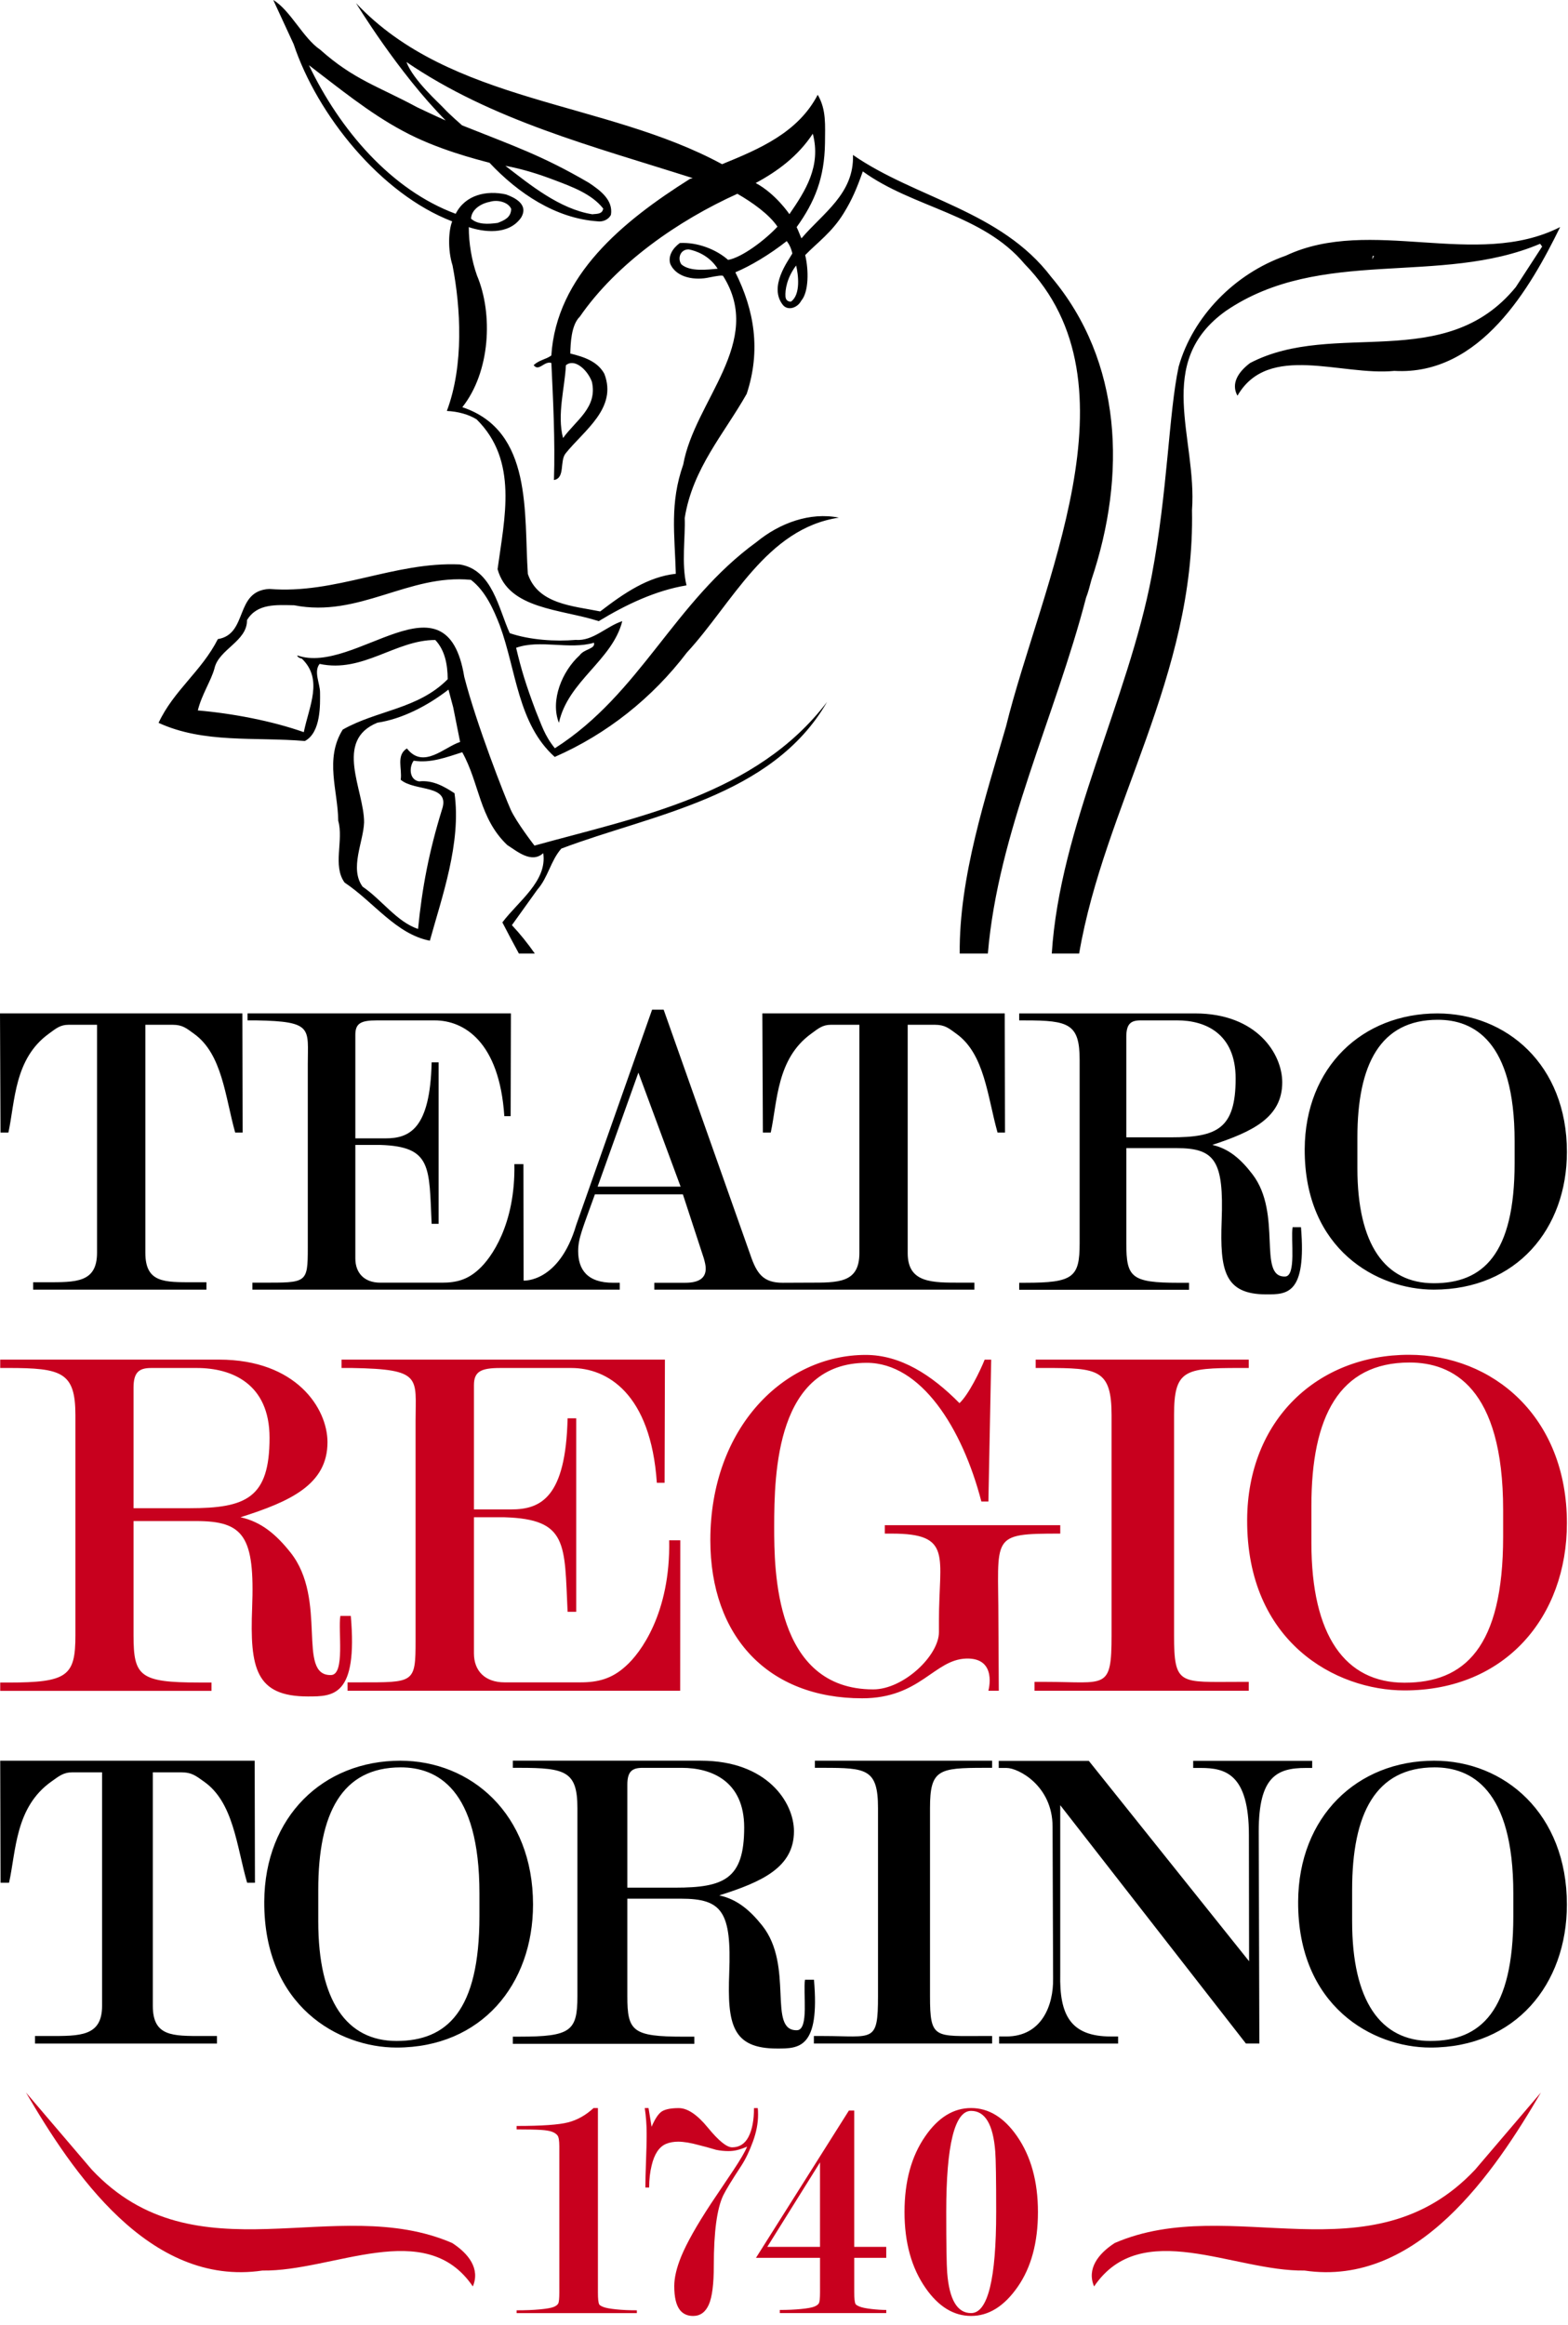 <?xml version="1.0" encoding="UTF-8" standalone="no"?><!DOCTYPE svg PUBLIC "-//W3C//DTD SVG 1.1//EN" "http://www.w3.org/Graphics/SVG/1.1/DTD/svg11.dtd"><svg width="100%" height="100%" viewBox="0 0 85 126" version="1.1" xmlns="http://www.w3.org/2000/svg" xmlns:xlink="http://www.w3.org/1999/xlink" xml:space="preserve" xmlns:serif="http://www.serif.com/" style="fill-rule:evenodd;clip-rule:evenodd;stroke-linejoin:round;stroke-miterlimit:2;"><path d="M42.43,69.52l1.396,-0.006c1.607,0 2.76,0.032 2.76,-1.6l0,-12.376l-1.541,0c-0.462,0 -0.686,0.204 -1.078,0.489c-1.869,1.356 -1.82,3.663 -2.186,5.354l-0.426,0l-0.029,-6.459l13.14,0l0.015,6.459l-0.404,0c-0.549,-1.947 -0.698,-4.255 -2.23,-5.354c-0.404,-0.292 -0.615,-0.489 -1.166,-0.489l-1.475,0l0,12.376c0,1.632 1.326,1.6 2.911,1.6l0.704,0l0,0.379l-17.35,0l0,-0.373l1.673,0c0.763,0 1.113,-0.265 1.113,-0.771c0,-0.153 -0.041,-0.33 -0.102,-0.549l-1.137,-3.474l-4.768,0c-0.661,1.847 -0.908,2.375 -0.908,3.078c0,0.988 0.485,1.722 1.905,1.715l0.35,0l0,0.373l-19.915,0l0,-0.378l0.523,0c2.417,0 2.48,0.044 2.48,-1.879l0,-9.95c0,-1.95 0.313,-2.331 -2.793,-2.385l-0.474,0l0,-0.378l14.278,0l-0.014,5.568l-0.343,0c-0.269,-4.058 -2.205,-5.19 -3.774,-5.19l-3.137,0c-0.856,0 -1.165,0.155 -1.165,0.777l0,5.617l1.64,0c1.307,0 2.414,-0.525 2.496,-4.121l0.379,0l0,8.752l-0.379,0c-0.143,-3.066 0.026,-4.186 -2.781,-4.275l-1.355,0l0,6.154c0,0.778 0.476,1.311 1.355,1.311l3.351,0c0.761,0 1.378,-0.155 1.996,-0.732c0.641,-0.578 1.981,-2.395 1.919,-5.692l0.491,0l0.009,6.312c0,0 1.927,0.125 2.856,-3.026l4.11,-11.658l0.626,0l4.699,13.285c0.35,1.031 0.702,1.516 1.755,1.516m-5.535,-5.211l-2.288,-6.178l-2.21,6.178l4.498,0Zm41.028,-9.386c3.719,0 7.018,2.761 7.018,7.506c0,4.162 -2.724,7.463 -7.218,7.463c-3.055,0 -7.017,-2.157 -6.996,-7.614c0.022,-4.443 3.122,-7.355 7.196,-7.355m4.183,8.11l0,-1.186c0,-5.479 -2.258,-6.58 -4.161,-6.58c-3.121,0 -4.362,2.417 -4.362,6.384l0,1.661c0,4.141 1.506,6.233 4.14,6.233c2.657,0.002 4.383,-1.552 4.383,-6.512m-80.31,6.459l0.704,0c1.607,0 2.76,0.034 2.76,-1.6l0,-12.354l-1.54,0c-0.463,0 -0.688,0.204 -1.079,0.489c-1.871,1.356 -1.82,3.663 -2.186,5.354l-0.427,0l-0.028,-6.459l13.139,0l0.014,6.459l-0.404,0c-0.546,-1.947 -0.698,-4.255 -2.229,-5.354c-0.406,-0.292 -0.616,-0.489 -1.166,-0.489l-1.475,0l0,12.354c0,1.634 1.022,1.6 2.608,1.6l0.704,0l0,0.4l-9.395,0l0,-0.4Zm62.029,-14.192l-2.001,0c-0.532,0 -0.768,0.2 -0.768,0.889l0,5.449l2.429,0c2.487,0 3.498,-0.46 3.498,-3.186c0,-2.443 -1.646,-3.152 -3.158,-3.152m-8.576,14.22l0.34,0c2.593,0 2.937,-0.293 2.937,-2.132l0,-9.954c0,-1.947 -0.596,-2.133 -2.937,-2.133l-0.34,0l0,-0.378l9.534,0c3.364,0 4.726,2.205 4.726,3.733c0,1.911 -1.615,2.676 -3.789,3.393c0.91,0.206 1.561,0.789 2.174,1.591c1.643,2.139 0.254,5.588 1.771,5.542c0.617,-0.02 0.299,-2.006 0.406,-2.673l0.454,0c0.304,3.641 -0.759,3.641 -1.87,3.641c-2.277,0 -2.53,-1.281 -2.43,-3.999c0.121,-3.236 -0.355,-3.928 -2.441,-3.928l-2.727,0l0,5.166c0,1.839 0.263,2.132 2.845,2.132l0.554,0l0,0.378l-9.206,0l0,-0.379l-0.001,0Z" style="fill-rule:nonzero;"/><path d="M54.123,87.835l0.021,3.794l-0.565,0c0,0 0.508,-1.794 -1.199,-1.742c-1.745,0.051 -2.491,2.153 -5.643,2.153c-5.097,0 -8.23,-3.348 -8.23,-8.569c0,-6.104 4.007,-10.041 8.422,-10.041c1.881,0 3.566,1.076 5.083,2.614c0.492,-0.455 1.121,-1.743 1.366,-2.358l0.354,0l-0.152,7.69l-0.381,0c-1.035,-3.99 -3.272,-7.518 -6.215,-7.518c-4.88,0 -5.016,5.918 -5.016,8.89c0,2.355 0.027,8.809 5.369,8.809c1.635,0 3.562,-1.824 3.562,-3.105l0,-0.616c0,-3.486 0.761,-4.722 -2.554,-4.722l-0.381,0l0,-0.455l9.512,0l0,0.455c-3.846,-0.001 -3.353,0.107 -3.353,4.721m1.957,3.315l0.602,0c3.271,0 3.575,0.479 3.575,-2.53l0,-11.925c0,-2.496 -0.759,-2.557 -3.575,-2.557l-0.538,0l0,-0.453l11.549,0l0,0.453l-0.507,0c-2.983,0 -3.541,0.11 -3.541,2.557l0,11.925c0,2.753 0.304,2.53 3.541,2.53l0.507,0l0,0.479l-11.613,0l0,-0.479Zm-19.202,-7.674l-0.006,8.153l-18.031,0l0,-0.453l0.641,0c2.967,0 3.046,0.053 3.046,-2.252l0,-11.926c0,-2.339 0.383,-2.795 -3.431,-2.859l-0.583,0l0,-0.453l17.531,0l-0.018,6.675l-0.42,0c-0.33,-4.864 -2.708,-6.222 -4.634,-6.222l-3.852,0c-1.049,0 -1.429,0.187 -1.429,0.933l0,6.732l2.012,0c1.606,0 2.965,-0.63 3.065,-4.94l0.467,0l0,10.488l-0.467,0c-0.175,-3.674 0.032,-5.017 -3.415,-5.123l-1.662,0l0,7.378c0,0.932 0.584,1.569 1.662,1.569l4.115,0c0.934,0 1.693,-0.186 2.451,-0.878c0.787,-0.691 2.432,-2.87 2.356,-6.822l0.602,0Zm39.504,-10.053c4.536,0 8.559,3.355 8.559,9.122c0,5.059 -3.32,9.068 -8.803,9.068c-3.725,0 -8.559,-2.62 -8.531,-9.252c0.027,-5.399 3.807,-8.938 8.775,-8.938m5.102,9.856l0,-1.442c0,-6.658 -2.754,-7.995 -5.075,-7.995c-3.809,0 -5.319,2.937 -5.319,7.76l0,2.018c0,5.033 1.836,7.575 5.048,7.575c3.241,-0.001 5.346,-1.888 5.346,-7.916m-70.801,-9.14l-2.491,0c-0.662,0 -0.953,0.24 -0.953,1.066l0,6.533l3.019,0c3.096,0 4.354,-0.554 4.354,-3.819c0,-2.93 -2.05,-3.78 -3.929,-3.78m-10.671,17.048l0.424,0c3.226,0 3.652,-0.352 3.652,-2.557l0,-11.934c0,-2.333 -0.74,-2.558 -3.652,-2.558l-0.424,0l0,-0.453l11.863,0c4.185,0 5.878,2.644 5.878,4.476c0,2.291 -2.008,3.209 -4.714,4.067c1.132,0.247 1.942,0.946 2.706,1.906c2.043,2.566 0.315,6.7 2.203,6.646c0.768,-0.023 0.371,-2.404 0.503,-3.204l0.566,0c0.378,4.364 -0.943,4.364 -2.328,4.364c-2.832,0 -3.147,-1.536 -3.021,-4.795c0.15,-3.882 -0.444,-4.711 -3.039,-4.711l-3.39,0l0,6.194c0,2.205 0.326,2.557 3.538,2.557l0.689,0l0,0.453l-11.454,0l0,-0.451Z" style="fill:#c8001e;fill-rule:nonzero;"/><path d="M21.7,95.422c3.813,0 7.195,2.867 7.195,7.795c0,4.324 -2.792,7.751 -7.398,7.751c-3.133,0 -7.195,-2.239 -7.172,-7.907c0.023,-4.614 3.199,-7.639 7.375,-7.639m22.42,14.92l0.501,0c2.721,0 2.975,0.409 2.975,-2.161l0,-10.189c0,-2.131 -0.632,-2.184 -2.975,-2.184l-0.447,0l0,-0.387l9.608,0l0,0.387l-0.421,0c-2.483,0 -2.946,0.096 -2.946,2.184l0,10.188c0,2.352 0.252,2.161 2.946,2.161l0.421,0l0,0.409l-9.662,0l0,-0.408Zm10.043,0.409l0,-0.384l0.386,0c1.93,0 2.563,-1.695 2.539,-3.141l-0.029,-8.225c0,-2.237 -1.873,-3.186 -2.486,-3.186l-0.432,0l0,-0.385l4.883,0l8.688,10.86l-0.01,-6.838c0,-3.313 -1.274,-3.638 -2.612,-3.638l-0.408,0l0,-0.385l6.451,0l0,0.385l-0.341,0c-1.582,0 -2.557,0.478 -2.557,3.434l0.034,11.501l-0.729,0l-10.065,-12.917l0,9.146c-0.051,2.236 0.563,3.39 2.751,3.39l0.386,0l0,0.384l-6.449,0l0,-0.001Zm-52.266,-0.409l0.74,0c1.687,0 2.897,0.035 2.897,-1.638l0,-12.651l-1.618,0c-0.485,0 -0.721,0.209 -1.132,0.5c-1.963,1.391 -1.909,3.752 -2.294,5.484l-0.46,0l-0.018,-6.615l13.794,0l0.015,6.615l-0.424,0c-0.575,-1.995 -0.734,-4.356 -2.34,-5.484c-0.426,-0.299 -0.647,-0.5 -1.225,-0.5l-1.548,0l0,12.651c0,1.673 1.073,1.638 2.737,1.638l0.74,0l0,0.409l-9.864,0l0,-0.409Zm75.85,-14.92c3.813,0 7.193,2.869 7.193,7.795c0,4.324 -2.79,7.751 -7.398,7.751c-3.131,0 -7.194,-2.239 -7.171,-7.907c0.023,-4.614 3.2,-7.639 7.376,-7.639m4.289,8.423l0,-1.231c0,-5.69 -2.315,-6.831 -4.267,-6.831c-3.2,0 -4.471,2.509 -4.471,6.63l0,1.724c0,4.301 1.543,6.474 4.243,6.474c2.724,-0.002 4.495,-1.614 4.495,-6.766m-45.07,-8.036l-2.138,0c-0.569,0 -0.82,0.205 -0.82,0.911l0,5.582l2.594,0c2.658,0 3.74,-0.472 3.74,-3.262c0,-2.504 -1.761,-3.231 -3.376,-3.231m-9.166,14.568l0.364,0c2.772,0 3.137,-0.301 3.137,-2.186l0,-10.196c0,-1.994 -0.636,-2.187 -3.137,-2.187l-0.364,0l0,-0.387l10.189,0c3.595,0 5.051,2.259 5.051,3.825c0,1.956 -1.726,2.741 -4.049,3.476c0.973,0.209 1.668,0.809 2.323,1.628c1.754,2.192 0.27,5.726 1.892,5.679c0.66,-0.02 0.319,-2.055 0.433,-2.737l0.486,0c0.325,3.729 -0.811,3.729 -2,3.729c-2.434,0 -2.701,-1.313 -2.594,-4.097c0.128,-3.316 -0.381,-4.024 -2.611,-4.024l-2.912,0l0,5.292c0,1.885 0.279,2.186 3.039,2.186l0.592,0l0,0.387l-9.839,0l0,-0.388Zm-1.81,-6.532l0,-1.231c0,-5.69 -2.315,-6.831 -4.266,-6.831c-3.201,0 -4.471,2.507 -4.471,6.63l0,1.724c0,4.301 1.542,6.474 4.244,6.474c2.723,-0.002 4.493,-1.614 4.493,-6.766" style="fill-rule:nonzero;"/><path d="M57.016,51.678c0.436,-6.874 4.135,-13.715 5.417,-20.473c0.869,-4.575 0.922,-8.829 1.462,-11.338c0.768,-2.705 3.023,-5.037 5.807,-6.01c4.59,-2.167 10.327,0.758 14.872,-1.551c-1.592,3.246 -4.313,8.063 -8.988,7.795c-2.875,0.285 -6.832,-1.551 -8.504,1.345c-0.367,-0.662 0.049,-1.297 0.687,-1.774c4.557,-2.374 10.556,0.592 14.401,-4.113l1.428,-2.197l-0.11,-0.151c-5.421,2.304 -11.884,0.139 -17.023,3.631c-3.948,2.807 -1.562,6.883 -1.848,10.807c0.173,8.98 -4.755,16.051 -6.118,24.029l-1.483,0Zm17.402,-37.815l-0.031,0.198l0.098,-0.188l-0.067,-0.01Zm-35.275,-4.964c2.019,-0.824 4.117,-1.711 5.185,-3.762c0.478,0.815 0.396,1.656 0.394,2.618c-0.029,1.88 -0.545,3.175 -1.537,4.555c0.09,0.17 0.244,0.604 0.265,0.604c1.159,-1.364 2.86,-2.419 2.789,-4.516c3.399,2.355 8.013,3.016 10.745,6.61c3.855,4.576 4.093,10.736 2.18,16.42c-0.1,0.367 -0.165,0.649 -0.289,0.963c-1.679,6.467 -4.771,12.712 -5.324,19.287l-1.525,0c-0.041,-4.15 1.425,-8.547 2.508,-12.305c1.896,-7.704 7.392,-18.54 1.012,-25.063c-2.266,-2.714 -6.055,-3.043 -8.773,-5.021c-0.324,0.912 -0.578,1.523 -1.032,2.258c-0.638,1.044 -1.433,1.597 -2.093,2.278c0.195,0.803 0.199,1.998 -0.213,2.472c-0.194,0.372 -0.693,0.562 -0.982,0.248c-0.814,-0.998 0.277,-2.407 0.499,-2.807c-0.065,-0.303 -0.187,-0.525 -0.304,-0.672c-0.924,0.728 -1.957,1.345 -2.785,1.692c1.025,2.046 1.395,4.221 0.615,6.586c-1.22,2.161 -2.934,4.042 -3.361,6.733c0.043,1.015 -0.187,2.459 0.097,3.647c-1.661,0.276 -3.265,1.032 -4.757,1.939c-2.052,-0.66 -4.885,-0.637 -5.484,-2.817c0.372,-2.767 1.136,-5.874 -1.137,-8.118c-0.429,-0.268 -1.011,-0.428 -1.613,-0.456c0.931,-2.476 0.753,-5.598 0.308,-7.889c-0.269,-0.849 -0.215,-1.903 -0.019,-2.385c-3.875,-1.487 -7.314,-5.77 -8.593,-9.603l-1.106,-2.395c0.923,0.55 1.625,2.074 2.539,2.689c1.83,1.635 3.157,1.988 5.268,3.128c0,0 1.083,0.516 1.54,0.712c-2.579,-2.6 -4.859,-6.358 -4.859,-6.358c5.133,5.453 13.492,5.277 19.842,8.728m-1.588,0.755c-5.454,-1.737 -10.901,-3.141 -15.523,-6.293c0.379,1.002 1.775,2.225 2.042,2.521c0.267,0.295 0.974,0.911 0.974,0.911c2.789,1.115 4.336,1.632 6.864,3.107c0.651,0.431 1.332,0.95 1.207,1.739c-0.138,0.281 -0.467,0.397 -0.731,0.355c-2.265,-0.157 -4.297,-1.515 -5.852,-3.173c-0.648,-0.171 -2.875,-0.73 -4.693,-1.723c-1.804,-0.957 -3.532,-2.375 -5.096,-3.564c1.67,3.493 4.454,6.757 7.955,8.053c0.524,-1.039 1.687,-1.282 2.727,-1.05c0.45,0.163 1.263,0.536 0.81,1.271c-0.693,0.967 -2.069,0.758 -2.826,0.502c-0.003,0.874 0.163,1.835 0.443,2.619c0.883,2.091 0.722,5.226 -0.794,7.139c3.839,1.28 3.329,5.773 3.552,9.038c0.549,1.633 2.422,1.729 3.923,2.031c1.307,-1.004 2.59,-1.876 4.098,-2.041c-0.061,-2.162 -0.335,-3.821 0.403,-5.923c0.618,-3.468 4.422,-6.632 2.159,-10.22c-0.054,-0.043 -0.345,0.001 -0.755,0.084c-0.697,0.158 -1.76,0.057 -2.107,-0.737c-0.133,-0.425 0.136,-0.853 0.518,-1.13c0.951,-0.051 1.967,0.342 2.617,0.916c0.762,-0.135 2.022,-1.094 2.676,-1.802c-0.457,-0.677 -1.371,-1.319 -2.174,-1.782c-3.195,1.445 -6.524,3.745 -8.537,6.655c-0.478,0.462 -0.504,1.468 -0.521,2.002c0.779,0.191 1.482,0.437 1.847,1.099c0.716,1.862 -1.09,3.057 -2.098,4.311c-0.337,0.418 -0.012,1.342 -0.634,1.446c0.069,-2.141 -0.048,-4.38 -0.14,-6.344c-0.384,-0.128 -0.684,0.496 -0.96,0.116c0.314,-0.286 0.652,-0.3 0.958,-0.52c0.281,-4.328 3.847,-7.262 7.518,-9.574l0.15,-0.039Zm5.237,1.953c0.877,-1.274 1.729,-2.605 1.269,-4.36c-0.801,1.219 -1.922,2.042 -3.096,2.672c1.092,0.586 1.827,1.688 1.827,1.688m-10.092,-0.304c-0.625,-0.798 -1.712,-1.189 -2.625,-1.536c-0.914,-0.347 -1.723,-0.599 -2.679,-0.782c1.322,1.017 2.939,2.347 4.715,2.628c0.208,-0.034 0.537,0.018 0.589,-0.31m-4.99,0.018c-0.146,-0.359 -0.728,-0.519 -1.154,-0.384c-0.415,0.07 -1.002,0.381 -1.021,0.915c0.365,0.324 0.908,0.302 1.447,0.228c0.359,-0.144 0.719,-0.289 0.728,-0.759m11.194,3.242c-0.471,-0.738 -1.201,-0.977 -1.569,-1.047c-0.471,-0.007 -0.618,0.507 -0.397,0.812c0.474,0.411 1.417,0.284 1.966,0.235m3.979,1.78c0.533,-0.387 0.391,-1.476 0.274,-1.954c-0.513,0.682 -0.601,1.346 -0.578,1.672c0.021,0.325 0.304,0.282 0.304,0.282m-10.797,4.347c-0.235,-0.641 -0.94,-1.291 -1.409,-0.895c-0.056,1.202 -0.491,2.679 -0.154,3.945c0.693,-0.967 1.881,-1.654 1.563,-3.05m-3.957,30.988c-0.306,-0.566 -0.61,-1.129 -0.896,-1.688c0.856,-1.143 2.444,-2.237 2.215,-3.752c-0.631,0.572 -1.402,-0.089 -1.953,-0.444c-1.523,-1.451 -1.493,-3.331 -2.437,-5.026c-0.851,0.269 -1.713,0.604 -2.634,0.458c-0.26,0.362 -0.233,1.038 0.294,1.122c0.754,-0.082 1.369,0.284 1.92,0.641c0.383,2.682 -0.699,5.673 -1.336,7.993c-1.83,-0.355 -3.038,-2.094 -4.622,-3.151c-0.664,-0.912 -0.041,-2.294 -0.345,-3.35c-0.012,-1.618 -0.75,-3.348 0.244,-4.94c1.852,-1.053 4.084,-1.103 5.691,-2.732c-0.007,-0.808 -0.154,-1.572 -0.674,-2.125c-2.156,-0.003 -3.924,1.802 -6.27,1.296c-0.337,0.418 0.029,1.082 0.023,1.552c0.004,0.622 0.061,2.162 -0.822,2.627c-2.728,-0.229 -5.481,0.143 -7.931,-0.984c0.816,-1.755 2.329,-2.794 3.213,-4.538c1.661,-0.274 0.888,-2.617 2.79,-2.719c3.593,0.298 6.774,-1.485 10.322,-1.328c1.775,0.281 2.109,2.418 2.711,3.724c1.087,0.372 2.488,0.461 3.583,0.364c0.931,0.079 1.667,-0.745 2.518,-1.014c-0.539,2.133 -2.939,3.235 -3.435,5.509c-0.48,-1.218 0.175,-2.796 1.12,-3.656c0.259,-0.363 0.862,-0.334 0.782,-0.684c-1.344,0.394 -2.935,-0.193 -4.222,0.275c0.283,1.188 0.515,1.959 1.062,3.415c0.323,0.775 0.476,1.336 1.039,2.029c4.649,-2.964 6.448,-7.926 10.942,-11.185c1.238,-1.015 2.888,-1.629 4.453,-1.313c-3.934,0.588 -5.793,4.667 -8.236,7.307c-1.873,2.463 -4.341,4.426 -7.166,5.661c-2.007,-1.796 -2.083,-4.702 -2.979,-7.129c-0.335,-0.862 -0.782,-1.873 -1.564,-2.468c-3.384,-0.334 -6.058,2.07 -9.586,1.377c-0.943,-0.014 -2.004,-0.114 -2.554,0.806c0.019,1.148 -1.531,1.575 -1.763,2.614c-0.171,0.646 -0.7,1.437 -0.902,2.28c1.863,0.159 4.021,0.568 5.744,1.177c0.295,-1.433 1.061,-2.86 -0.108,-3.987c-0.132,-0.021 -0.252,-0.105 -0.242,-0.171c3.128,1.099 8.092,-4.707 9.049,1.16c0.667,2.596 2.207,6.509 2.516,7.194c0.308,0.685 1.29,1.952 1.29,1.952c5.568,-1.543 12.028,-2.742 15.861,-7.786c-2.979,5.179 -9.527,6.096 -14.405,7.949c-0.575,0.648 -0.721,1.567 -1.294,2.216l-1.386,1.933c0.446,0.473 0.86,0.992 1.243,1.539l-0.863,0Zm-3.561,-13.343c-0.125,-0.476 -0.191,-0.702 -0.256,-0.962c-1.154,0.895 -2.541,1.597 -3.853,1.793c-2.379,0.97 -0.715,3.654 -0.722,5.402c-0.037,1.071 -0.8,2.497 -0.081,3.485c1.034,0.702 1.854,1.907 3.006,2.291c0.222,-2.252 0.6,-4.209 1.293,-6.455c0.493,-1.401 -1.463,-0.971 -2.234,-1.631c0.093,-0.59 -0.263,-1.32 0.337,-1.696c0.894,1.151 2.034,-0.082 2.885,-0.351l-0.375,-1.876Z" style="fill-rule:nonzero;"/><path d="M51.346,123.168c-0.033,-0.43 -0.051,-1.528 -0.051,-3.297c0,-1.822 0.114,-3.19 0.342,-4.103c0.226,-0.912 0.561,-1.368 1.004,-1.368c0.76,0 1.196,0.731 1.31,2.192c0.034,0.43 0.051,1.523 0.051,3.278c0,1.824 -0.112,3.195 -0.34,4.113c-0.228,0.917 -0.567,1.376 -1.021,1.376c-0.75,0.001 -1.181,-0.728 -1.295,-2.191m3.821,0.771c0.731,-1.049 1.099,-2.402 1.099,-4.059c0,-1.657 -0.381,-3.029 -1.141,-4.119c-0.704,-1.01 -1.531,-1.515 -2.484,-1.515c-0.953,0 -1.783,0.511 -2.485,1.531c-0.749,1.078 -1.123,2.446 -1.123,4.103c0,1.657 0.38,3.028 1.14,4.118c0.703,1.011 1.526,1.515 2.469,1.515c0.952,0.001 1.794,-0.524 2.525,-1.574m-7.124,-1.574l0,-0.596l-1.736,0l0,-7.386l-0.289,0l-5.037,7.981l3.472,0l0,1.866c0,0.32 -0.021,0.517 -0.06,0.591c-0.039,0.074 -0.125,0.137 -0.256,0.188c-0.129,0.052 -0.369,0.095 -0.715,0.129c-0.346,0.034 -0.729,0.051 -1.148,0.051l0,0.17l5.77,0l0,-0.17c-0.238,0 -0.505,-0.017 -0.8,-0.051c-0.295,-0.034 -0.509,-0.077 -0.638,-0.129c-0.131,-0.052 -0.207,-0.101 -0.23,-0.146c-0.045,-0.091 -0.068,-0.303 -0.068,-0.634l0,-1.866l1.735,0l0,0.002Zm-6.449,-0.595l2.858,-4.578l0,4.578l-2.858,0Zm-6.438,-7.523l-0.204,0c0.068,0.465 0.102,0.919 0.102,1.361l0,0.187c0,0.273 -0.011,0.716 -0.034,1.328c-0.023,0.613 -0.034,1.089 -0.034,1.431l0.204,0c0,-0.435 0.045,-0.834 0.136,-1.2c0.146,-0.617 0.405,-1.005 0.778,-1.165c0.191,-0.08 0.411,-0.12 0.659,-0.12c0.303,0 0.682,0.063 1.133,0.188c0.236,0.057 0.547,0.142 0.93,0.255c0.227,0.046 0.445,0.067 0.66,0.067c0.169,0 0.328,-0.018 0.48,-0.056c0.152,-0.037 0.33,-0.098 0.533,-0.185c-0.102,0.262 -0.354,0.692 -0.754,1.295c-0.4,0.601 -0.805,1.202 -1.211,1.804c-0.768,1.169 -1.305,2.122 -1.609,2.859c-0.249,0.613 -0.374,1.146 -0.374,1.601c0,0.602 0.102,1.033 0.306,1.294c0.17,0.215 0.41,0.323 0.715,0.323c0.386,0 0.669,-0.204 0.851,-0.612c0.182,-0.409 0.272,-1.118 0.272,-2.128c0,-1.815 0.17,-3.08 0.511,-3.795c0.137,-0.283 0.465,-0.823 0.987,-1.617c0.227,-0.351 0.434,-0.783 0.62,-1.293c0.188,-0.511 0.281,-0.999 0.281,-1.464c0,-0.159 -0.006,-0.278 -0.017,-0.357l-0.204,0c0,0.658 -0.1,1.178 -0.297,1.558c-0.197,0.38 -0.493,0.569 -0.887,0.569c-0.295,0 -0.731,-0.354 -1.313,-1.063c-0.58,-0.709 -1.107,-1.063 -1.582,-1.063c-0.406,0 -0.705,0.057 -0.896,0.168c-0.192,0.113 -0.384,0.395 -0.576,0.844l-0.166,-1.014Zm-7.151,1.157c0.601,0 1.038,0.009 1.31,0.026c0.273,0.017 0.477,0.051 0.613,0.102c0.136,0.052 0.235,0.12 0.298,0.205c0.062,0.086 0.094,0.282 0.094,0.589l0,7.925c0,0.319 -0.02,0.516 -0.06,0.59c-0.04,0.073 -0.125,0.137 -0.255,0.188c-0.131,0.051 -0.375,0.094 -0.732,0.128c-0.357,0.034 -0.78,0.051 -1.268,0.051l0,0.153l6.518,0l0,-0.153c-0.408,0 -0.78,-0.017 -1.114,-0.051c-0.335,-0.034 -0.568,-0.077 -0.698,-0.128c-0.131,-0.051 -0.207,-0.099 -0.23,-0.145c-0.045,-0.092 -0.068,-0.302 -0.068,-0.632l0,-10.005l-0.238,0c-0.418,0.387 -0.876,0.645 -1.373,0.774c-0.498,0.131 -1.43,0.196 -2.797,0.196l0,0.187Z" style="fill:#c8001e;fill-rule:nonzero;"/><path d="M1.407,113.403c2.495,4.268 6.67,10.559 12.819,9.65c3.836,0.058 8.847,-2.917 11.405,0.861c0.406,-0.951 -0.22,-1.773 -1.119,-2.354c-6.31,-2.729 -13.887,2.032 -19.536,-3.975l-3.569,-4.182Z" style="fill:#c8001e;fill-rule:nonzero;"/><path d="M83.533,113.403c-2.495,4.268 -6.67,10.559 -12.818,9.65c-3.837,0.058 -8.848,-2.917 -11.405,0.861c-0.406,-0.951 0.22,-1.773 1.119,-2.354c6.31,-2.729 13.887,2.032 19.536,-3.975l3.568,-4.182Z" style="fill:#c8001e;fill-rule:nonzero;"/></svg>